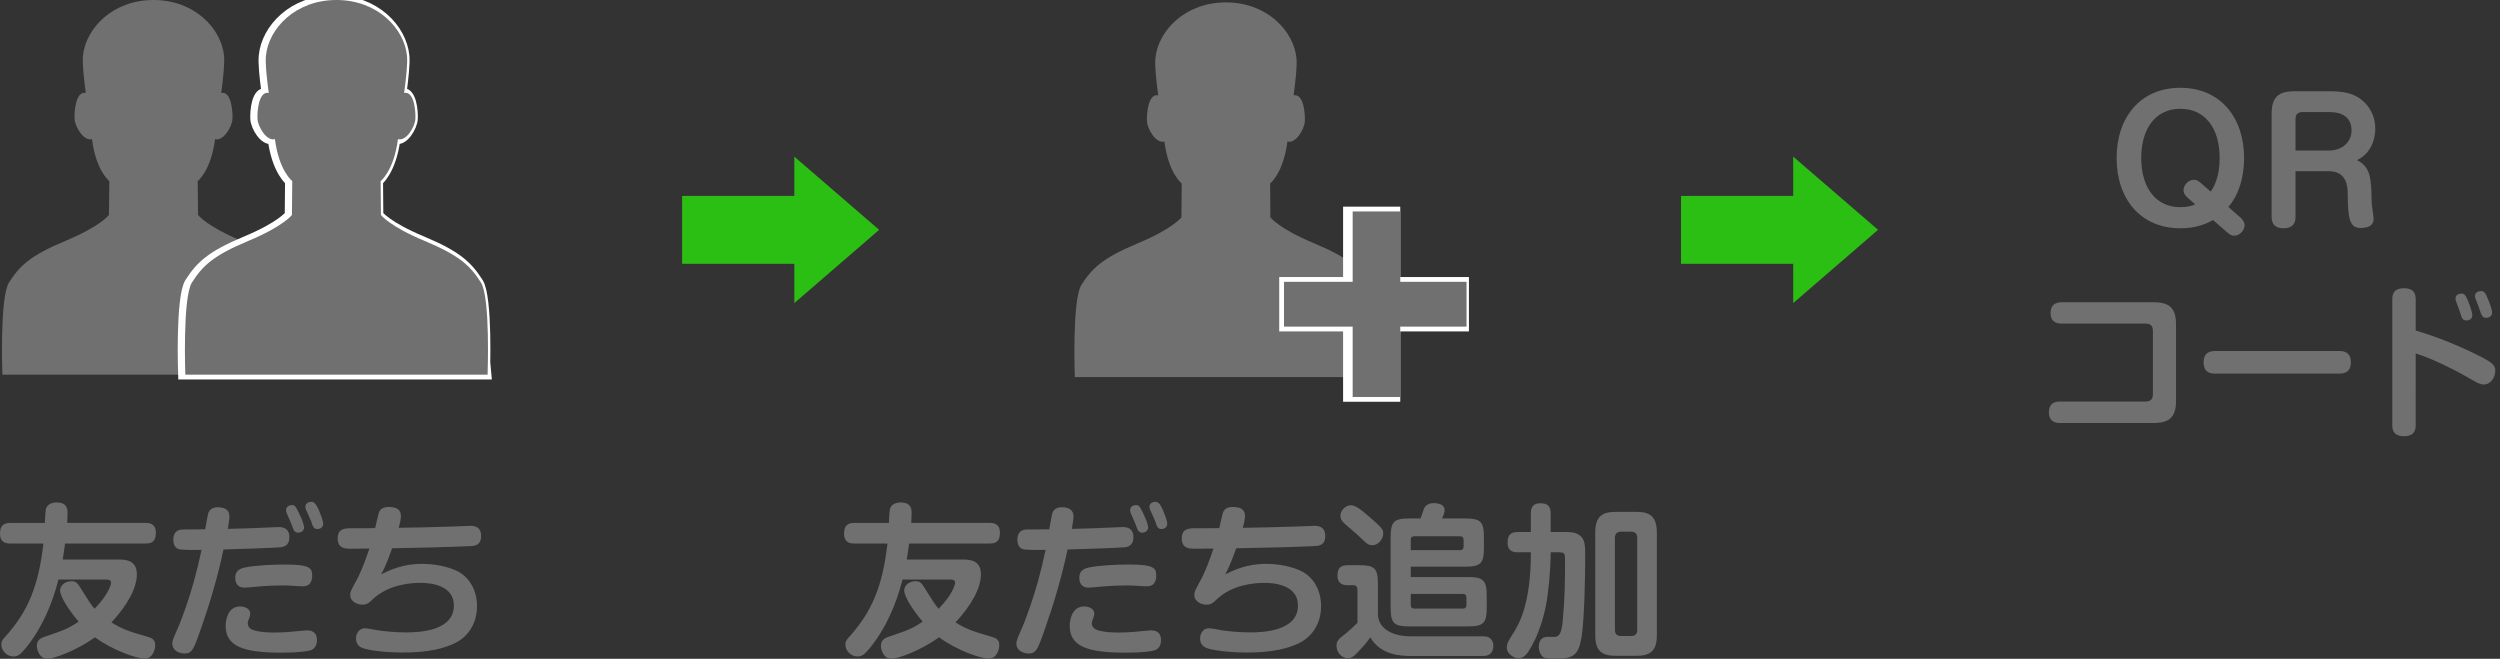 <?xml version="1.0" encoding="utf-8"?>
<!-- Generator: Adobe Illustrator 15.0.2, SVG Export Plug-In . SVG Version: 6.00 Build 0)  -->
<!DOCTYPE svg PUBLIC "-//W3C//DTD SVG 1.1//EN" "http://www.w3.org/Graphics/SVG/1.1/DTD/svg11.dtd">
<svg version="1.1" id="レイヤー_1" xmlns="http://www.w3.org/2000/svg" xmlns:xlink="http://www.w3.org/1999/xlink" x="0px"
	 y="0px" width="296px" height="78px" viewBox="0 0 296 78" enable-background="new 0 0 296 78" xml:space="preserve">
<rect x="0" y="0" width="296" height="78" fill="#333333" stroke="none"/>
<g id="レイヤー_1_1_">
</g>
<g id="テキスト">
	<g>
		<g>
			<path fill="#717071" d="M6.92,68.618c-0.743,2.932-1.955,5.746-3.851,8.092c-0.704,0.86-0.997,1.017-1.485,1.017
				c-0.802,0-1.427-0.703-1.427-1.427c0-0.176,0.02-0.43,0.332-0.763c2.951-3.205,4.085-6.354,4.652-11.182h-3.93
				c-0.293,0-1.212,0-1.212-1.151c0-1.036,0.489-1.29,1.212-1.29h4.105c0.059-1.584,0.078-1.779,0.352-2.053
				c0.137-0.156,0.449-0.371,1.017-0.371c1.31,0,1.31,0.859,1.31,1.229c0,0.099,0,0.488-0.039,1.192h9.284
				c0.312,0,1.212,0,1.212,1.15c0,0.998-0.41,1.291-1.212,1.291H7.702c-0.078,0.664-0.235,1.604-0.274,1.896h6.549
				c0.762,0,2.228,0,2.228,1.739c0,1.604-1.074,3.614-3.01,5.708c1.349,0.841,2.131,1.074,4.339,1.72
				c0.528,0.156,0.841,0.354,0.841,0.979c0,0.586-0.332,1.582-1.251,1.582c-0.938,0-3.694-0.938-5.884-2.521
				C8.992,77.082,6.313,78,5.61,78c-0.899,0-1.251-1.016-1.251-1.544c0-0.625,0.449-0.899,0.782-1.017
				c2.521-0.859,2.873-0.979,4.163-1.838c-1.446-1.722-2.189-3.107-2.189-3.676c0-0.587,0.548-1.113,1.368-1.113
				c0.332,0,0.587,0.078,0.899,0.565c1.29,2.054,1.446,2.287,1.817,2.698c1.721-1.779,1.955-2.913,1.955-3.108
				c0-0.352-0.449-0.352-0.567-0.352L6.92,68.618L6.92,68.618z"/>
			<path fill="#717071" d="M24.664,60.741c0.177-0.489,0.626-0.685,1.114-0.685c1.212,0,1.388,0.646,1.388,1.133
				c0,0.216-0.039,0.449-0.195,1.428c1.838-0.039,3.577-0.098,5.552-0.195c0.156,0,0.352-0.02,0.449-0.02
				c0.821,0,1.29,0.352,1.29,1.212c0,0.702-0.332,1.075-0.958,1.173c-0.547,0.078-5.004,0.215-6.841,0.273
				c-0.665,3.127-1.563,6.215-2.619,9.226c-0.88,2.541-1.075,3.089-1.994,3.089c-0.43,0-1.446-0.234-1.446-1.173
				c0-0.216,0.02-0.431,0.449-1.368c0.724-1.562,1.604-4.184,2.111-6.021c0.312-1.133,0.646-2.521,0.899-3.713
				c-0.528,0.021-2.268,0.039-2.678-0.078c-0.313-0.078-0.665-0.41-0.665-1.113c0-0.664,0.254-1.114,0.958-1.213
				c0.137-0.021,2.521-0.021,2.814-0.021C24.371,62.285,24.586,60.995,24.664,60.741z M36.686,77.023
				c-0.293,0.078-1.31,0.254-3.343,0.254c-4.632,0-6.626-0.782-6.626-3.207c0-0.565,0.215-2.269,1.72-2.269
				c0.47,0,1.192,0.218,1.192,0.86c0,0.176-0.078,0.41-0.117,0.509c-0.098,0.234-0.176,0.431-0.176,0.625
				c0,0.527,0.391,0.782,1.075,0.919c0.508,0.117,1.251,0.178,2.053,0.178c1.271,0,2.149-0.1,3.361-0.217
				c0.234-0.02,0.353-0.037,0.528-0.037c0.781,0,1.173,0.391,1.173,1.151C37.526,76.456,37.213,76.886,36.686,77.023z
				 M36.549,69.225c-0.254,0.176-0.509,0.195-0.821,0.195c-0.137,0-0.898-0.061-1.349-0.079c-0.273-0.021-0.508-0.021-0.938-0.021
				c-1.29,0-2.286,0.078-2.58,0.1c-1.524,0.137-1.759,0.156-1.935,0.156c-1.075,0-1.075-1.018-1.075-1.192
				c0-0.606,0.293-1.017,1.134-1.192c1.271-0.271,3.44-0.353,4.789-0.353c3.186,0,3.186,0.509,3.186,1.468
				C36.959,68.561,36.842,69.009,36.549,69.225z M33.93,60.723c-0.039-0.139-0.059-0.217-0.059-0.334
				c0-0.469,0.469-0.586,0.703-0.586c0.372,0,0.45,0.195,0.841,0.979c0.391,0.801,0.586,1.388,0.586,1.659
				c0,0.41-0.332,0.625-0.723,0.625c-0.293,0-0.47-0.193-0.567-0.469c-0.176-0.469-0.234-0.645-0.371-0.938
				C34.223,61.386,34.027,60.977,33.93,60.723z M36.217,60.311c-0.059-0.137-0.059-0.271-0.059-0.332
				c0-0.486,0.547-0.564,0.703-0.564c0.273,0,0.509,0.117,0.899,0.996c0.156,0.372,0.508,1.251,0.508,1.604
				c0,0.547-0.547,0.625-0.703,0.625c-0.431,0-0.567-0.431-0.626-0.625c-0.078-0.273-0.117-0.354-0.293-0.744
				C36.588,61.111,36.275,60.447,36.217,60.311z"/>
			<path fill="#717071" d="M45.122,68.012c1.955-1.035,3.577-1.251,4.867-1.251c0.704,0,2.385,0.078,3.948,0.763
				c1.721,0.744,2.541,2.482,2.541,4.224c0,2.619-1.603,3.93-2.639,4.418c-1.212,0.565-2.951,1.095-6.138,1.095
				c-1.974,0-4.124-0.254-4.809-0.548c-0.215-0.098-0.742-0.332-0.742-1.112c0-0.449,0.254-1.214,1.075-1.214
				c0.254,0,1.388,0.218,1.622,0.257c0.802,0.115,2.053,0.232,3.264,0.232c1.584,0,5.63-0.176,5.63-3.188
				c0-2.442-2.834-2.679-3.948-2.679c-1.251,0-3.831,0.216-5.649,1.937c-0.449,0.431-0.684,0.646-1.251,0.646
				c-0.664,0-1.427-0.43-1.427-1.112c0-0.41,0.117-0.625,0.587-1.485c0.723-1.271,1.212-2.658,1.681-4.046
				c-1.778,0.02-1.975,0.02-2.385,0.02c-0.449-0.02-1.368-0.02-1.368-1.23c0-1.191,0.899-1.191,1.583-1.191
				c0.45,0,2.443,0,2.854-0.021c0.078-0.271,0.332-1.504,0.41-1.737c0.156-0.567,0.605-0.765,1.212-0.765
				c1.31,0,1.427,0.646,1.427,1.114c0,0.392-0.176,1.036-0.254,1.349c1.524-0.02,3.89-0.059,6.489-0.154
				c0.293-0.021,1.681-0.078,1.955-0.078c0.43,0,1.31,0.039,1.31,1.212c0,1.136-0.841,1.173-1.31,1.191
				c-3.089,0.138-6.157,0.194-9.227,0.255C45.689,66.938,45.532,67.25,45.122,68.012z"/>
		</g>
		<g>
			<path fill="#717071" d="M106.857,68.618c-0.743,2.932-1.955,5.746-3.851,8.092c-0.704,0.86-0.997,1.017-1.485,1.017
				c-0.802,0-1.427-0.703-1.427-1.427c0-0.176,0.02-0.43,0.332-0.763c2.951-3.205,4.085-6.354,4.652-11.182h-3.93
				c-0.293,0-1.212,0-1.212-1.151c0-1.036,0.489-1.29,1.212-1.29h4.105c0.059-1.584,0.078-1.779,0.352-2.053
				c0.137-0.156,0.449-0.371,1.017-0.371c1.31,0,1.31,0.859,1.31,1.229c0,0.099,0,0.488-0.039,1.192h9.284
				c0.312,0,1.212,0,1.212,1.15c0,0.998-0.41,1.291-1.212,1.291h-9.538c-0.078,0.664-0.235,1.604-0.274,1.896h6.549
				c0.762,0,2.228,0,2.228,1.739c0,1.604-1.074,3.614-3.01,5.708c1.349,0.841,2.131,1.074,4.339,1.72
				c0.528,0.156,0.841,0.354,0.841,0.979c0,0.586-0.332,1.582-1.251,1.582c-0.938,0-3.694-0.938-5.884-2.521
				C108.93,77.082,106.251,78,105.548,78c-0.899,0-1.251-1.016-1.251-1.544c0-0.625,0.449-0.899,0.782-1.017
				c2.521-0.859,2.873-0.979,4.163-1.838c-1.446-1.722-2.189-3.107-2.189-3.676c0-0.587,0.548-1.113,1.368-1.113
				c0.332,0,0.587,0.078,0.899,0.565c1.29,2.054,1.446,2.287,1.817,2.698c1.721-1.779,1.955-2.913,1.955-3.108
				c0-0.352-0.449-0.352-0.567-0.352L106.857,68.618L106.857,68.618z"/>
			<path fill="#717071" d="M124.602,60.741c0.177-0.489,0.626-0.685,1.114-0.685c1.212,0,1.388,0.646,1.388,1.133
				c0,0.216-0.039,0.449-0.195,1.428c1.838-0.039,3.577-0.098,5.552-0.195c0.156,0,0.352-0.02,0.449-0.02
				c0.821,0,1.29,0.352,1.29,1.212c0,0.702-0.332,1.075-0.958,1.173c-0.547,0.078-5.004,0.215-6.841,0.273
				c-0.665,3.127-1.563,6.215-2.619,9.226c-0.88,2.541-1.075,3.089-1.994,3.089c-0.43,0-1.446-0.234-1.446-1.173
				c0-0.216,0.02-0.431,0.449-1.368c0.724-1.562,1.604-4.184,2.111-6.021c0.312-1.133,0.646-2.521,0.899-3.713
				c-0.528,0.021-2.268,0.039-2.678-0.078c-0.313-0.078-0.665-0.41-0.665-1.113c0-0.664,0.254-1.114,0.958-1.213
				c0.137-0.021,2.521-0.021,2.814-0.021C124.309,62.285,124.523,60.995,124.602,60.741z M136.623,77.023
				c-0.293,0.078-1.31,0.254-3.343,0.254c-4.632,0-6.626-0.782-6.626-3.207c0-0.565,0.215-2.269,1.72-2.269
				c0.47,0,1.192,0.218,1.192,0.86c0,0.176-0.078,0.41-0.117,0.509c-0.098,0.234-0.176,0.431-0.176,0.625
				c0,0.527,0.391,0.782,1.075,0.919c0.508,0.117,1.251,0.178,2.053,0.178c1.271,0,2.149-0.1,3.361-0.217
				c0.234-0.02,0.353-0.037,0.528-0.037c0.781,0,1.173,0.391,1.173,1.151C137.464,76.456,137.15,76.886,136.623,77.023z
				 M136.486,69.225c-0.254,0.176-0.509,0.195-0.821,0.195c-0.137,0-0.898-0.061-1.349-0.079c-0.273-0.021-0.508-0.021-0.938-0.021
				c-1.29,0-2.286,0.078-2.58,0.1c-1.524,0.137-1.759,0.156-1.935,0.156c-1.075,0-1.075-1.018-1.075-1.192
				c0-0.606,0.293-1.017,1.134-1.192c1.271-0.271,3.44-0.353,4.789-0.353c3.186,0,3.186,0.509,3.186,1.468
				C136.896,68.561,136.779,69.009,136.486,69.225z M133.867,60.723c-0.039-0.139-0.059-0.217-0.059-0.334
				c0-0.469,0.469-0.586,0.703-0.586c0.372,0,0.45,0.195,0.841,0.979c0.391,0.801,0.586,1.388,0.586,1.659
				c0,0.41-0.332,0.625-0.723,0.625c-0.293,0-0.47-0.193-0.567-0.469c-0.176-0.469-0.234-0.645-0.371-0.938
				C134.16,61.386,133.965,60.977,133.867,60.723z M136.154,60.311c-0.059-0.137-0.059-0.271-0.059-0.332
				c0-0.486,0.547-0.564,0.703-0.564c0.273,0,0.509,0.117,0.899,0.996c0.156,0.372,0.508,1.251,0.508,1.604
				c0,0.547-0.547,0.625-0.703,0.625c-0.431,0-0.567-0.431-0.626-0.625c-0.078-0.273-0.117-0.354-0.293-0.744
				C136.525,61.111,136.213,60.447,136.154,60.311z"/>
			<path fill="#717071" d="M145.06,68.012c1.955-1.035,3.577-1.251,4.868-1.251c0.703,0,2.385,0.078,3.947,0.763
				c1.721,0.744,2.541,2.482,2.541,4.224c0,2.619-1.604,3.93-2.639,4.418c-1.213,0.565-2.951,1.095-6.138,1.095
				c-1.974,0-4.124-0.254-4.809-0.548c-0.215-0.098-0.742-0.332-0.742-1.112c0-0.449,0.254-1.214,1.075-1.214
				c0.254,0,1.388,0.218,1.622,0.257c0.802,0.115,2.053,0.232,3.264,0.232c1.584,0,5.631-0.176,5.631-3.188
				c0-2.442-2.834-2.679-3.949-2.679c-1.25,0-3.831,0.216-5.647,1.937c-0.449,0.431-0.684,0.646-1.251,0.646
				c-0.664,0-1.427-0.43-1.427-1.112c0-0.41,0.117-0.625,0.587-1.485c0.723-1.271,1.212-2.658,1.681-4.046
				c-1.778,0.02-1.975,0.02-2.385,0.02c-0.449-0.02-1.368-0.02-1.368-1.23c0-1.191,0.899-1.191,1.583-1.191
				c0.45,0,2.443,0,2.854-0.021c0.078-0.271,0.332-1.504,0.41-1.737c0.156-0.567,0.605-0.765,1.212-0.765
				c1.31,0,1.427,0.646,1.427,1.114c0,0.392-0.176,1.036-0.254,1.349c1.524-0.02,3.89-0.059,6.491-0.154
				c0.293-0.021,1.68-0.078,1.955-0.078c0.43,0,1.309,0.039,1.309,1.212c0,1.136-0.84,1.173-1.309,1.191
				c-3.091,0.138-6.158,0.194-9.229,0.255C145.627,66.938,145.47,67.25,145.06,68.012z"/>
			<path fill="#717071" d="M175.637,75.342c1.075,0,1.174,0.803,1.174,1.135c0,0.176,0,1.191-1.191,1.191h-8.482
				c-1.328,0-3.615-0.078-4.904-2.209c-0.373,0.548-0.627,0.859-1.213,1.486c-0.664,0.723-0.918,0.977-1.429,0.977
				c-0.819,0-1.349-0.762-1.349-1.445c0-0.604,0.312-0.859,0.82-1.252c0.487-0.371,1.465-1.271,1.66-1.483V69.85
				c0-0.137,0-0.565-0.469-0.565h-0.781c-0.781,0-1.115-0.47-1.115-1.113c0-0.897,0.354-1.251,1.192-1.251h1.408
				c1.759,0,2.188,0.354,2.188,2.188v3.576c0,1.623,1.523,2.658,3.946,2.658H175.637L175.637,75.342z M159.961,59.822
				c0.391,0,0.919,0.271,2.148,1.349c1.507,1.329,1.662,1.466,1.662,2.015c0,0.625-0.566,1.367-1.271,1.367
				c-0.45,0-0.704-0.177-1.212-0.703c-0.548-0.548-1.505-1.33-2.072-1.838c-0.332-0.312-0.508-0.509-0.508-0.996
				C158.71,60.584,159.18,59.822,159.961,59.822z M173.507,61.386c1.798,0,2.188,0.392,2.188,2.189v1.329
				c0,1.777-0.371,2.188-2.188,2.188h-6.471v1.231h6.803c1.778,0,2.188,0.391,2.188,2.188v1.468c0,1.76-0.371,2.188-2.188,2.188
				h-6.998c-1.798,0-2.188-0.393-2.188-2.188v-8.404c0-1.799,0.393-2.189,2.188-2.189h1.349c0.078-0.195,0.373-1.074,0.451-1.251
				c0.039-0.059,0.293-0.565,1.094-0.565c0.918,0,1.312,0.371,1.312,0.802c0,0.272-0.099,0.548-0.312,1.017L173.507,61.386
				L173.507,61.386z M167.036,65.139h5.825c0.254,0,0.43-0.117,0.43-0.43v-0.782c0-0.254-0.117-0.43-0.43-0.43h-5.396
				c-0.254,0-0.431,0.098-0.431,0.43L167.036,65.139L167.036,65.139z M167.036,70.318v1.31c0,0.272,0.118,0.431,0.431,0.431h5.727
				c0.257,0,0.433-0.117,0.433-0.431V70.77c0-0.295-0.138-0.451-0.433-0.451H167.036L167.036,70.318z"/>
			<path fill="#717071" d="M179.691,65.393c-0.43,0-1.191-0.078-1.191-1.112c0-0.841,0.255-1.29,1.191-1.29h1.563v-2.21
				c0-0.354,0.021-1.192,1.097-1.192c0.818,0,1.25,0.273,1.25,1.192v2.208h1.467c0.957,0,1.427,0.02,1.935,0.371
				c0.685,0.509,0.685,1.191,0.685,2.658c0,2.248-0.098,7.33-0.431,9.4c-0.353,2.131-0.938,2.562-2.971,2.562
				c-0.527,0-1.251,0-1.524-0.156s-0.566-0.625-0.566-1.251c0-0.703,0.332-1.173,1.035-1.173c0.139,0,0.783,0.02,0.92,0
				c0.353-0.039,0.742-0.234,0.879-1.916c0.234-2.601,0.273-4.517,0.273-7.213c0-0.84-0.137-0.879-0.82-0.879h-0.879
				c-0.021,2.307-0.273,4.77-0.566,6.312c-0.449,2.248-1.174,3.87-1.661,4.75c-0.472,0.858-0.88,1.483-1.584,1.483
				c-0.508,0-1.39-0.486-1.39-1.25c0-0.508,0.257-0.897,0.606-1.467c0.763-1.173,2.248-3.479,2.248-9.832h-1.565V65.393
				L179.691,65.393z M196.171,75.225c0,1.857-0.802,2.424-2.424,2.424h-2.442c-1.584,0-2.425-0.525-2.425-2.424V63.047
				c0-1.936,0.858-2.443,2.425-2.443h2.442c1.583,0,2.424,0.528,2.424,2.443V75.225z M193.846,63.691
				c0-0.508-0.255-0.742-0.725-0.742h-1.191c-0.488,0-0.724,0.273-0.724,0.742V74.58c0,0.488,0.254,0.723,0.724,0.723h1.191
				c0.47,0,0.725-0.215,0.725-0.723V63.691z"/>
		</g>
		<g>
			<path fill="#717071" d="M35.283,33.443c-1.255-1.958-2.492-3.174-6.67-4.918c-4.178-1.74-5.163-3.072-5.163-3.072l-0.041-4.011
				c0,0,1.567-1.199,2.055-4.969c0.973,0.284,2.006-1.461,2.06-2.376c0.054-0.888-0.137-3.343-1.331-3.093
				c0.244-1.85,0.418-3.512,0.333-4.39C26.214,3.396,23.05,0,18.175,0c-4.871,0-8.037,3.396-8.351,6.614
				c-0.087,0.878,0.088,2.54,0.333,4.39c-1.193-0.25-1.379,2.205-1.325,3.093c0.055,0.915,1.08,2.66,2.06,2.376
				c0.481,3.77,2.053,4.969,2.053,4.969l-0.045,4.01c0,0-0.987,1.332-5.162,3.072c-4.181,1.744-5.415,2.96-6.667,4.918
				c-1.127,1.756-0.789,10.916-0.789,10.916h35.787C36.069,44.359,36.406,35.199,35.283,33.443z"/>
			<path fill="#FFFFFF" stroke="#FFFFFF" stroke-width="1.134" stroke-miterlimit="10" d="M56.655,33.443
				c-1.254-1.958-2.485-3.174-6.662-4.918c-4.181-1.74-5.173-3.072-5.173-3.072l-0.036-4.011c0,0,1.564-1.199,2.051-4.969
				c0.98,0.284,2.008-1.461,2.061-2.376c0.056-0.888-0.135-3.343-1.329-3.093c0.245-1.85,0.424-3.512,0.337-4.39
				C47.592,3.396,44.424,0,39.554,0c-4.877,0-8.045,3.396-8.351,6.614c-0.092,0.878,0.089,2.54,0.332,4.39
				c-1.192-0.25-1.385,2.205-1.329,3.093c0.056,0.915,1.081,2.66,2.061,2.376c0.486,3.77,2.052,4.969,2.052,4.969l-0.038,4.011
				c0,0-0.993,1.332-5.165,3.072c-4.185,1.744-5.416,2.96-6.67,4.918c-1.125,1.756-0.788,10.917-0.788,10.917h35.79
				C57.447,44.359,57.787,35.199,56.655,33.443z"/>
			<path fill="#717071" d="M56.938,33.443c-1.254-1.958-2.485-3.174-6.662-4.918c-4.181-1.74-5.173-3.072-5.173-3.072l-0.036-4.011
				c0,0,1.564-1.199,2.051-4.969c0.98,0.284,2.008-1.461,2.061-2.376c0.056-0.888-0.135-3.343-1.329-3.093
				c0.245-1.85,0.424-3.512,0.337-4.39C47.875,3.396,44.708,0,39.838,0c-4.877,0-8.045,3.396-8.351,6.614
				c-0.092,0.878,0.089,2.54,0.332,4.39c-1.192-0.25-1.385,2.205-1.329,3.093c0.056,0.915,1.081,2.66,2.061,2.376
				c0.486,3.77,2.052,4.969,2.052,4.969l-0.038,4.011c0,0-0.993,1.332-5.165,3.072c-4.185,1.744-5.416,2.96-6.67,4.918
				c-1.125,1.756-0.788,10.917-0.788,10.917h35.79C57.73,44.359,58.071,35.199,56.938,33.443z"/>
		</g>
		<g>
			<path fill="#717071" d="M162.253,33.727c-1.254-1.958-2.485-3.174-6.664-4.918c-4.179-1.74-5.172-3.072-5.172-3.072l-0.036-4.011
				c0,0,1.562-1.199,2.051-4.969c0.98,0.284,2.008-1.461,2.062-2.376c0.056-0.888-0.139-3.343-1.33-3.093
				c0.246-1.85,0.425-3.512,0.338-4.39c-0.312-3.218-3.479-6.614-8.349-6.614c-4.878,0-8.047,3.396-8.352,6.614
				c-0.094,0.878,0.088,2.54,0.332,4.39c-1.193-0.25-1.386,2.205-1.328,3.093c0.052,0.915,1.079,2.66,2.06,2.376
				c0.486,3.77,2.051,4.969,2.051,4.969l-0.037,4.011c0,0-0.994,1.332-5.165,3.072c-4.183,1.744-5.417,2.96-6.672,4.918
				c-1.123,1.756-0.784,10.916-0.784,10.916h35.788C163.044,44.643,163.383,35.483,162.253,33.727z"/>
			<g>
				<g>
					
						<rect x="159.59" y="25.036" fill="#FFFFFF" stroke="#FFFFFF" stroke-width="1.134" stroke-miterlimit="10" width="5.635" height="21.966"/>
					
						<rect x="152.027" y="33.367" fill="#FFFFFF" stroke="#FFFFFF" stroke-width="1.134" stroke-miterlimit="10" width="21.328" height="5.306"/>
				</g>
			</g>
			<g>
				<g>
					<rect x="160.156" y="25.036" fill="#717071" width="5.635" height="21.966"/>
					<rect x="152.027" y="33.367" fill="#717071" width="21.611" height="5.306"/>
				</g>
			</g>
		</g>
		<g>
			<polygon fill="#2CBF13" points="94.049,23.2 80.763,23.2 80.763,31.231 94.049,31.231 94.049,35.885 104.089,27.211 
				94.049,18.547 			"/>
			<polygon fill="#2CBF13" points="222.359,27.211 212.316,18.547 212.316,23.2 199.033,23.2 199.033,31.231 212.316,31.231 
				212.316,35.885 			"/>
		</g>
		<g>
			<path fill="#717071" d="M265.27,25.758c0.272,0.235,0.488,0.548,0.488,0.919c0,0.508-0.488,1.231-1.252,1.231
				c-0.271,0-0.488-0.117-0.802-0.391l-1.681-1.466c-0.783,0.449-1.976,0.977-3.871,0.977c-4.711,0-7.545-3.479-7.545-8.327
				c0-4.827,2.834-8.307,7.545-8.307c4.789,0,7.545,3.577,7.545,8.287c0,1.076-0.116,3.773-1.855,5.825L265.27,25.758z
				 M261.751,22.69c0.332-0.489,1.056-1.643,1.056-3.988c0-3.537-1.738-5.824-4.65-5.824c-2.834,0-4.635,2.209-4.635,5.824
				c0,3.539,1.74,5.825,4.613,5.825c0.938,0,1.467-0.195,1.778-0.332l-0.897-0.782c-0.488-0.43-0.488-0.801-0.488-0.898
				c0-0.548,0.527-1.231,1.25-1.231c0.332,0,0.588,0.195,0.803,0.391L261.751,22.69z"/>
			<path fill="#717071" d="M271.795,25.68c0,0.704-0.312,1.349-1.408,1.349c-0.996,0-1.428-0.488-1.428-1.349V13.502
				c0-2.013,0.82-2.697,2.698-2.697h4.261c2.131,0,3.068,0.489,3.793,1.095c0.938,0.782,1.523,1.955,1.523,3.323
				c0,0.293,0,2.717-2.17,3.733c1.662,0.86,1.682,2.169,1.74,4.965c0,0.312,0.233,1.72,0.233,1.993c0,0.841-0.703,1.075-1.604,1.075
				c-1.271,0-1.445-1.271-1.467-4.026c0-0.86-0.098-2.697-2.248-2.697h-3.928v5.414H271.795z M271.795,17.823h3.928
				c1.76,0,2.697-1.153,2.697-2.365c0-1.563-1.074-2.189-2.639-2.189h-3.188c-0.548,0-0.802,0.312-0.802,0.802v3.752H271.795z"/>
			<path fill="#717071" d="M254.064,47.539c0.488,0,0.84-0.234,0.84-0.84v-7.545c0-0.566-0.293-0.842-0.84-0.842h-9.987
				c-0.371,0-1.29-0.059-1.29-1.251c0-0.918,0.527-1.271,1.29-1.271h10.946c1.854,0,2.619,0.704,2.619,2.62v9.051
				c0,1.934-0.804,2.619-2.619,2.619H243.88c-0.272,0-1.29,0-1.29-1.271c0-0.897,0.51-1.271,1.29-1.271L254.064,47.539
				L254.064,47.539z"/>
			<path fill="#717071" d="M262.352,44.236c-0.43,0-1.445,0-1.445-1.328c0-1.271,0.881-1.35,1.445-1.35h14.543
				c0.41,0,1.446,0,1.446,1.327c0,1.312-0.919,1.351-1.446,1.351H262.352z"/>
			<path fill="#717071" d="M286.02,50.295c0,0.449-0.039,1.35-1.369,1.35c-1.348,0-1.405-0.842-1.405-1.35V35.498
				c0-0.449,0.021-1.368,1.366-1.368c1.35,0,1.408,0.841,1.408,1.368v3.636c2.64,0.782,5.219,1.839,7.683,3.089
				c1.427,0.741,1.737,1.034,1.737,1.7c0,0.685-0.486,1.604-1.367,1.604c-0.448,0-0.879-0.256-1.682-0.726
				c-1.113-0.663-2.736-1.467-3.851-1.975c-1.251-0.566-1.955-0.781-2.521-0.979V50.295L286.02,50.295z M290.809,35.713
				c-0.06-0.117-0.078-0.273-0.078-0.391c0-0.469,0.526-0.566,0.703-0.566c0.392,0,0.547,0.293,0.82,0.977
				c0.234,0.548,0.469,1.329,0.469,1.584c0,0.625-0.645,0.625-0.703,0.625c-0.098,0-0.41,0-0.565-0.392
				c-0.06-0.156-0.272-0.86-0.332-0.997C291.081,36.417,290.866,35.85,290.809,35.713z M293.096,35.362
				c-0.041-0.098-0.061-0.234-0.061-0.312c0-0.47,0.488-0.587,0.724-0.587c0.41,0,0.527,0.274,0.821,0.958
				c0.332,0.782,0.488,1.349,0.488,1.583c0,0.567-0.586,0.626-0.703,0.626c-0.45,0-0.528-0.195-0.92-1.388
				C293.407,36.144,293.173,35.518,293.096,35.362z"/>
		</g>
	</g>
</g>
</svg>
